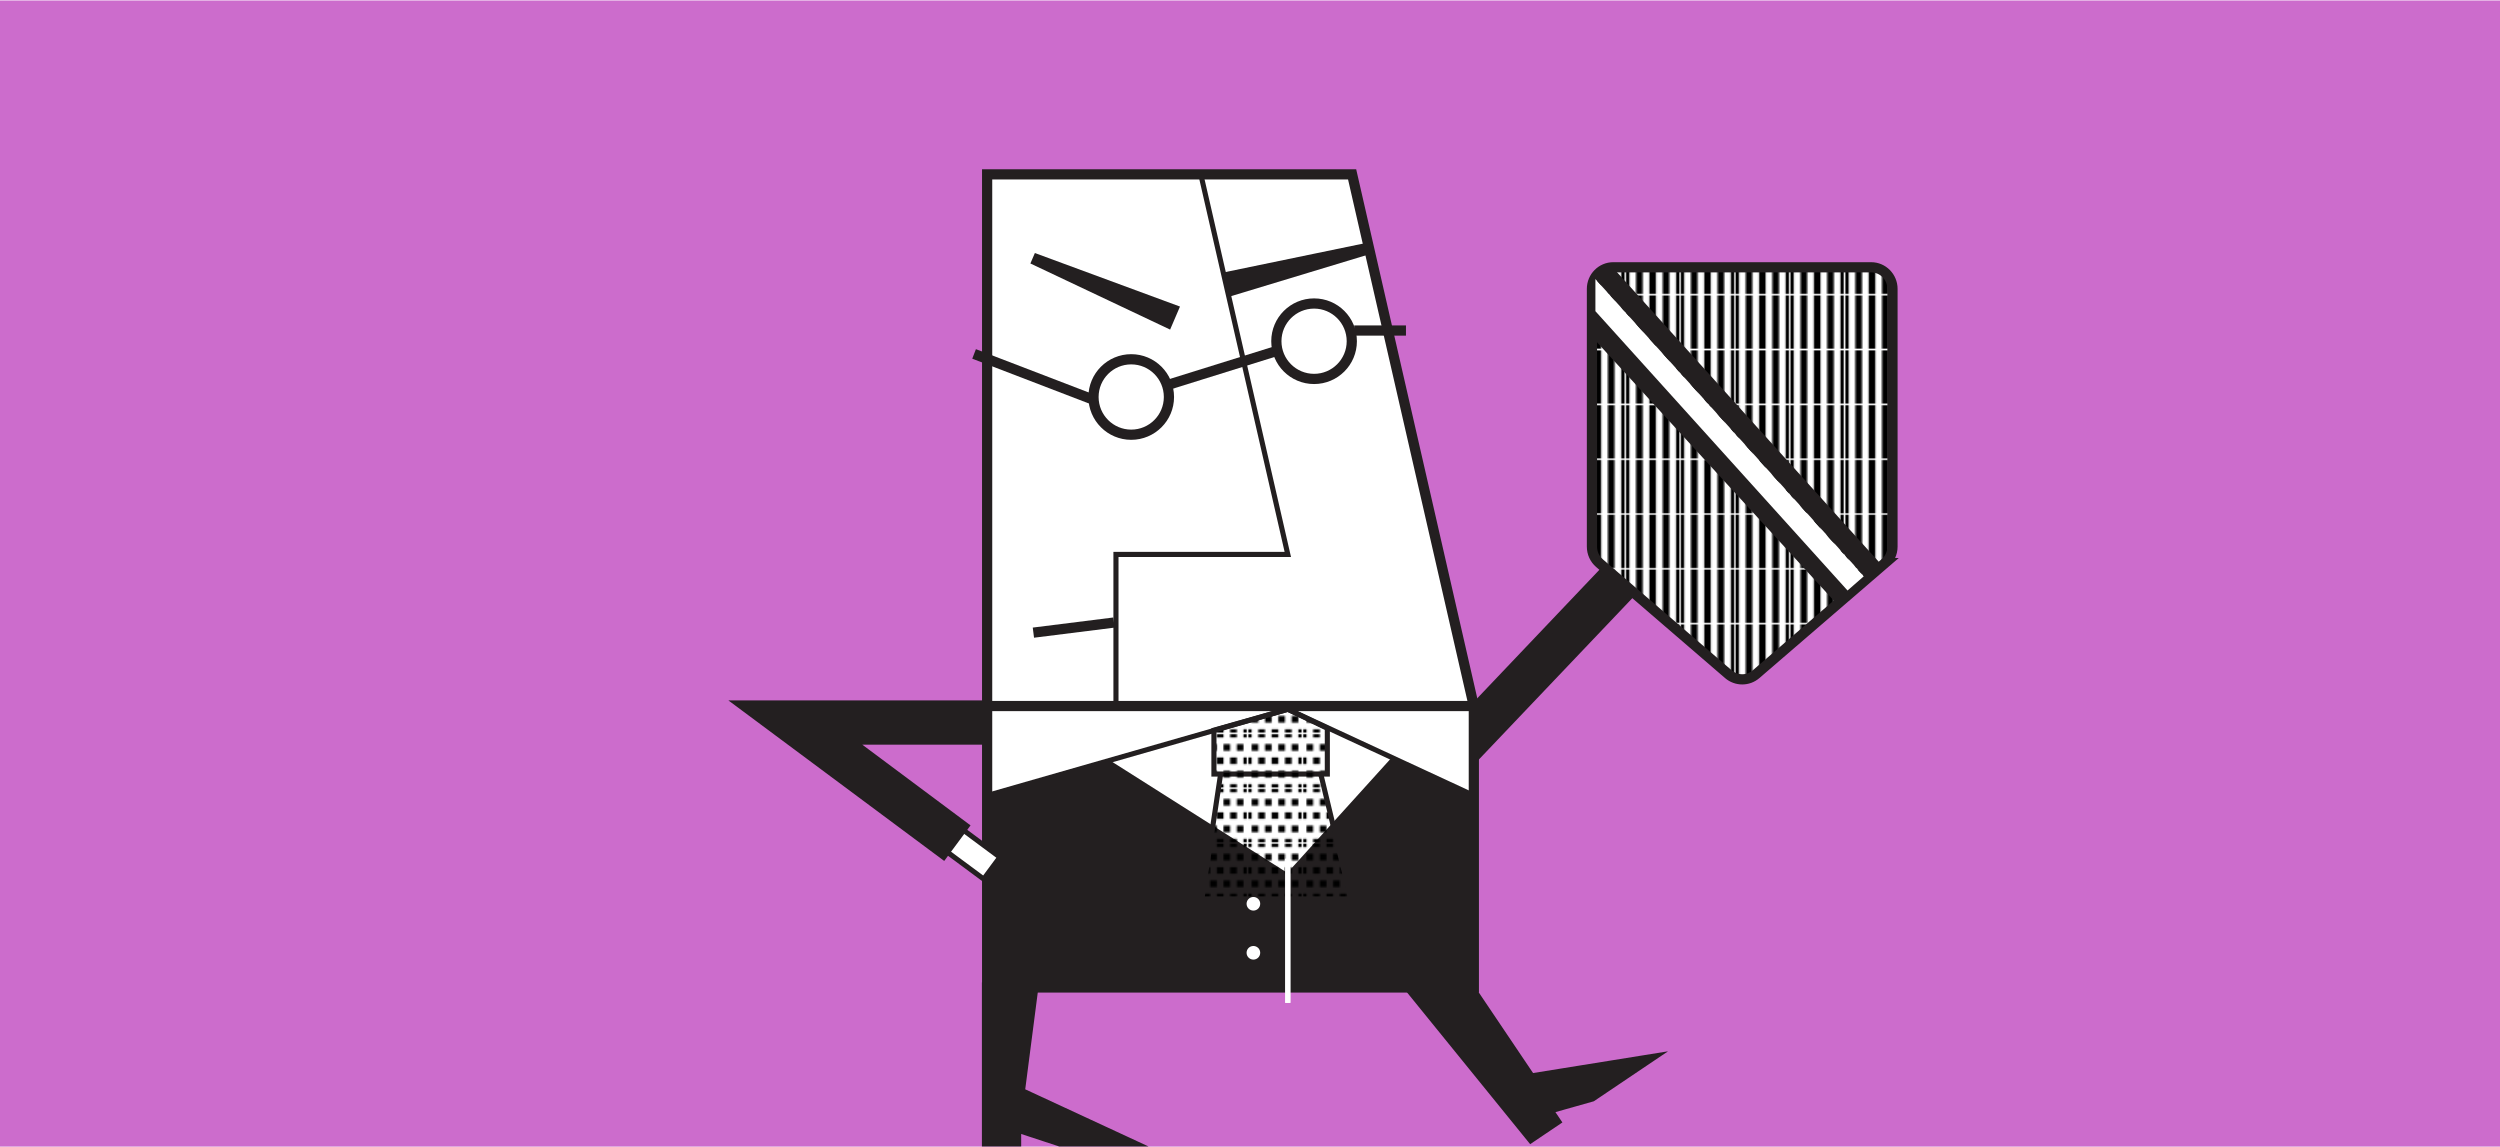 <?xml version="1.0" encoding="UTF-8"?>
<svg id="_Слой_1" data-name="Слой 1" xmlns="http://www.w3.org/2000/svg" xmlns:xlink="http://www.w3.org/1999/xlink" viewBox="0 0 1595.91 731.95">
  <defs>
    <style>
      .cls-1 {
        stroke: #fff;
      }

      .cls-1, .cls-2, .cls-3, .cls-4, .cls-5, .cls-6, .cls-7, .cls-8 {
        stroke-miterlimit: 10;
      }

      .cls-1, .cls-2, .cls-3, .cls-5 {
        stroke-width: 3.26px;
      }

      .cls-1, .cls-2, .cls-4, .cls-9 {
        fill: none;
      }

      .cls-10, .cls-5, .cls-6 {
        fill: #fff;
      }

      .cls-2, .cls-3, .cls-4, .cls-5, .cls-6, .cls-7, .cls-8 {
        stroke: #231f20;
      }

      .cls-3 {
        fill: url(#New_Pattern_Swatch_4);
      }

      .cls-11 {
        fill: #cc6ccc;
      }

      .cls-4, .cls-6, .cls-7, .cls-8 {
        stroke-width: 6.52px;
      }

      .cls-7, .cls-12 {
        fill: #231f20;
      }

      .cls-8 {
        fill: url(#New_Pattern_Swatch_5);
      }
    </style>
    <pattern id="New_Pattern_Swatch_4" data-name="New Pattern Swatch 4" x="0" y="0" width="34.02" height="34.02" patternTransform="translate(-5853.09 -5341.36)" patternUnits="userSpaceOnUse" viewBox="0 0 34.02 34.02">
      <g>
        <rect class="cls-9" width="34.02" height="34.02"/>
        <rect x="10.63" y="6.38" width="4.25" height="4.25"/>
        <rect x="2.13" y="6.38" width="4.25" height="4.25"/>
        <rect x="19.13" y="6.38" width="4.25" height="4.25"/>
        <rect x="27.64" y="6.38" width="4.25" height="4.25"/>
        <rect x="6.38" width="4.25" height="2.13"/>
        <rect width="2.13" height="2.13"/>
        <rect x="14.88" width="4.25" height="2.13"/>
        <rect x="23.39" width="4.25" height="2.13"/>
        <rect x="31.89" width="2.13" height="2.13"/>
        <rect x="6.38" y="14.88" width="4.25" height="4.25"/>
        <rect y="14.88" width="2.13" height="4.25"/>
        <rect x="14.88" y="14.88" width="4.25" height="4.25"/>
        <rect x="23.39" y="14.88" width="4.25" height="4.25"/>
        <rect x="31.89" y="14.88" width="2.13" height="4.25"/>
        <rect x="10.63" y="23.39" width="4.25" height="4.25"/>
        <rect x="2.13" y="23.39" width="4.25" height="4.25"/>
        <rect x="19.13" y="23.39" width="4.25" height="4.25"/>
        <rect x="27.64" y="23.39" width="4.25" height="4.25"/>
        <rect x="6.38" y="31.89" width="4.25" height="2.13"/>
        <rect y="31.89" width="2.13" height="2.13"/>
        <rect x="14.88" y="31.89" width="4.25" height="2.13"/>
        <rect x="23.39" y="31.89" width="4.25" height="2.13"/>
        <rect x="31.89" y="31.89" width="2.13" height="2.13"/>
      </g>
    </pattern>
    <pattern id="New_Pattern_Swatch_5" data-name="New Pattern Swatch 5" x="0" y="0" width="34.02" height="34.02" patternTransform="translate(-5821.98 -5341.36)" patternUnits="userSpaceOnUse" viewBox="0 0 34.02 34.02">
      <g>
        <rect class="cls-9" width="34.02" height="34.02"/>
        <rect x="14.88" width="4.25" height="34.02"/>
        <rect x="6.38" width="4.25" height="34.02"/>
        <rect x="23.39" width="4.25" height="34.02"/>
        <rect x="31.89" width="2.13" height="34.02"/>
        <rect width="2.13" height="34.02"/>
      </g>
    </pattern>
  </defs>
  <rect class="cls-11" x="0" y=".3" width="1595.91" height="732.21"/>
  <polyline class="cls-6" points="940.84 450.72 940.84 630.37 630.15 630.37 630.15 450.72"/>
  <polygon class="cls-6" points="940.84 450.72 630.15 450.72 630.15 111.3 863.14 111.3 940.84 450.72"/>
  <polyline class="cls-2" points="766.55 111.3 822.09 353.93 712.39 353.93 712.39 450.72"/>
  <line class="cls-4" x1="711.11" y1="397.41" x2="659.68" y2="403.86"/>
  <polyline class="cls-2" points="940.84 507.84 822.09 452.78 630.15 507.84"/>
  <polyline class="cls-2" points="706.35 485.98 822.09 559.32 889.71 484.59"/>
  <polygon class="cls-12" points="940.84 507.84 940.84 630.37 630.15 630.37 630.07 507.84 706.35 485.98 822.09 559.32 889.71 484.59 940.84 507.84"/>
  <polygon class="cls-3" points="847.32 464.92 847.32 494.12 774.93 494.12 774.93 466.12 822.09 452.78 847.32 464.92"/>
  <polyline class="cls-3" points="842.94 493.3 862.31 573.89 767.24 573.89 779.32 493.3"/>
  <line class="cls-1" x1="822.09" y1="640.19" x2="822.09" y2="548.21"/>
  <circle class="cls-4" cx="722.13" cy="253.43" r="24.08"/>
  <circle class="cls-4" cx="838.86" cy="217.82" r="24.08"/>
  <line class="cls-4" x1="746.6" y1="245.37" x2="814.8" y2="224.09"/>
  <line class="cls-4" x1="698.05" y1="255.2" x2="621.82" y2="225.93"/>
  <line class="cls-4" x1="864.47" y1="211" x2="897.52" y2="211"/>
  <polygon class="cls-12" points="660.63 161.52 753.26 195.7 746.96 210.4 657.76 168.2 660.63 161.52"/>
  <polygon class="cls-12" points="876.56 161.58 783.79 189.68 779.97 174.15 874.83 154.53 876.56 161.58"/>
  <polygon class="cls-7" points="718.38 728.59 676.61 728.59 648.63 719.39 648.63 728.59 630.07 728.59 630.07 630.37 659.6 630.37 650.93 697.32 718.38 728.59"/>
  <polygon class="cls-7" points="1050.7 676.69 1016.05 700.02 987.71 708.03 992.85 715.65 977.45 726.03 894.46 623.76 921.3 605.68 977.12 688.54 1050.7 676.69"/>
  <circle class="cls-10" cx="800.12" cy="576.94" r="4.35"/>
  <circle class="cls-10" cx="800.12" cy="608.23" r="4.35"/>
  <line class="cls-1" x1="822.09" y1="640.19" x2="822.09" y2="548.21"/>
  <g>
    <polyline class="cls-5" points="1055.29 360.8 1079.87 334.95 1066.23 323.99 1042.65 348.79"/>
    <polyline class="cls-7" points="940.62 483.73 1056.47 361.92 1041.1 347.31 941.28 452.33"/>
  </g>
  <g>
    <polyline class="cls-5" points="602.59 542.36 627.96 561.16 638.3 547.2 613.61 528.9"/>
    <polygon class="cls-7" points="540.62 472.1 629.5 472.1 629.5 450.37 474.81 450.37 602.08 545.03 615.01 527.57 540.62 472.1"/>
  </g>
  <path class="cls-10" d="M1203.31,359.48l-82.3,70.9c-5.09,4.39-12.59,4.39-17.68,0l-82.3-70.9c-3.04-2.62-4.79-6.45-4.79-10.49V184.41c0-7.61,6.1-13.78,13.63-13.78h164.59c7.53,0,13.63,6.17,13.63,13.78v164.58c0,4.04-1.75,7.87-4.79,10.49Z"/>
  <path class="cls-8" d="M1203.31,359.48l-82.3,70.9c-5.09,4.39-12.59,4.39-17.68,0l-82.3-70.9c-3.04-2.62-4.79-6.45-4.79-10.49V184.41c0-7.61,6.1-13.78,13.63-13.78h164.59c7.53,0,13.63,6.17,13.63,13.78v164.58c0,4.04-1.75,7.87-4.79,10.49Z"/>
  <polygon class="cls-12" points="1018.45 217.37 1173.77 386.83 1183.76 378.22 1018.45 197.87 1018.45 217.37"/>
  <polygon class="cls-10" points="1018.45 198.65 1179.4 376.96 1189.75 367.91 1018.45 178.13 1018.45 198.65"/>
  <path class="cls-12" d="M1019.44,179.25l173.06,191.44,9.98-8.6-172.86-191.22c-4.64,.85-8.46,4.07-10.18,8.38Z"/>
</svg>